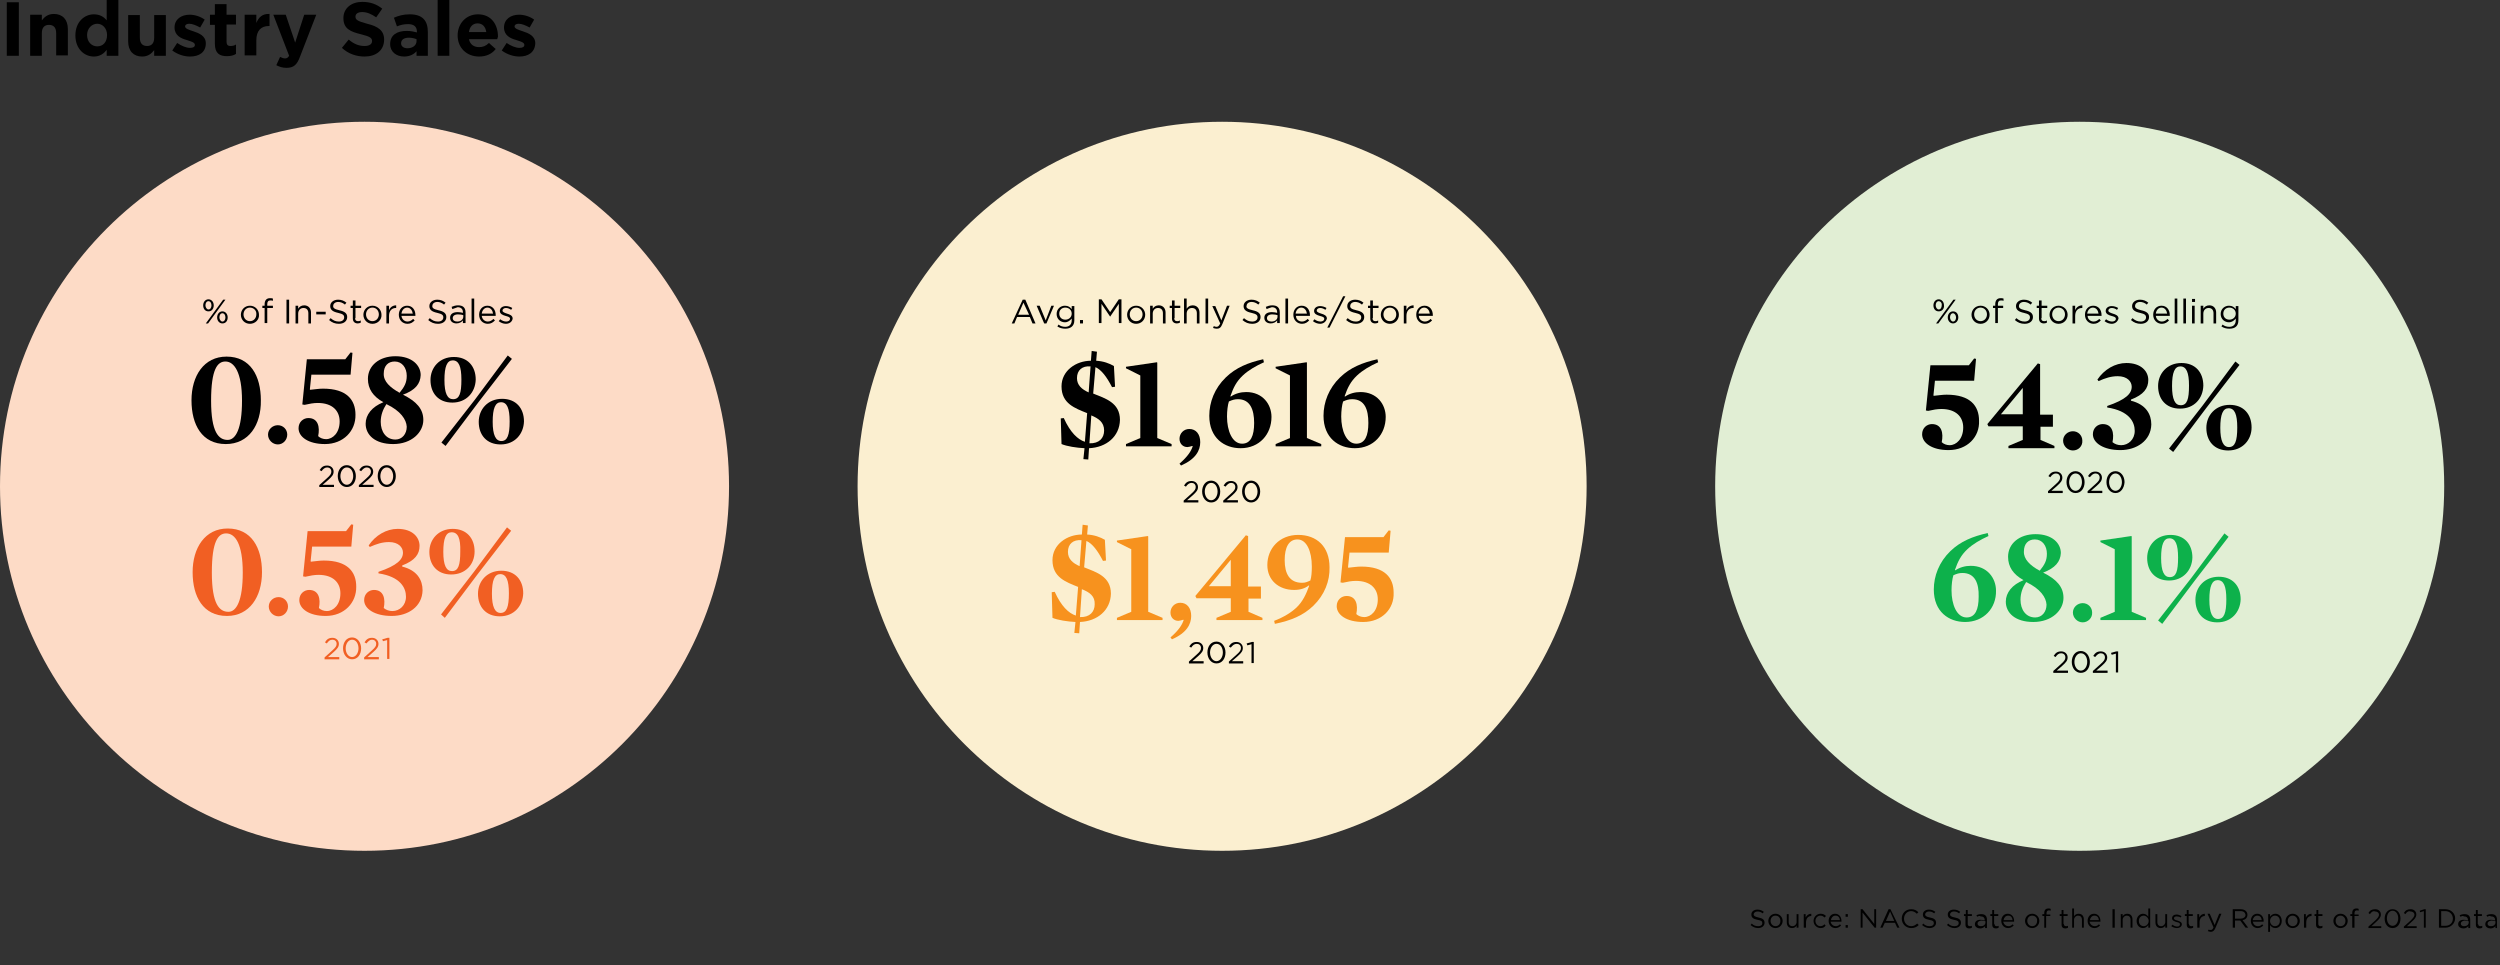 <?xml version="1.0" encoding="utf-8"?>
<!-- Generator: Adobe Illustrator 26.5.1, SVG Export Plug-In . SVG Version: 6.00 Build 0)  -->
<svg version="1.1" id="Layer_1" xmlns="http://www.w3.org/2000/svg" xmlns:xlink="http://www.w3.org/1999/xlink" x="0px" y="0px"
	 viewBox="0 0 663.2 256" style="enable-background:new 0 0 663.2 256;" xml:space="preserve">
<rect x="0" y="0" width="663.2" height="256" fill="#333333" stroke="none"/>
<style type="text/css">
	.st0{clip-path:url(#SVGID_00000014606756153113864260000001453234782385684902_);}
	.st1{clip-path:url(#SVGID_00000080198629542136560410000018128517459220992950_);}
	.st2{clip-path:url(#SVGID_00000003072168510245922300000012376652601322981818_);}
	.st3{clip-path:url(#SVGID_00000080198629542136560410000018128517459220992950_);fill:#FDDBC6;}
	.st4{clip-path:url(#SVGID_00000080198629542136560410000018128517459220992950_);fill:#FBEFD0;}
	.st5{clip-path:url(#SVGID_00000080198629542136560410000018128517459220992950_);fill:#E1EED4;}
	.st6{fill:#F15F23;}
	.st7{fill:#F7921E;}
	.st8{fill:#0DB14B;}
</style>
<g>
	<defs>
		<rect id="SVGID_1_" width="663.2" height="256"/>
	</defs>
	<clipPath id="SVGID_00000049217894796805198980000009749487652251195045_">
		<use xlink:href="#SVGID_1_"  style="overflow:visible;"/>
	</clipPath>
	<g style="clip-path:url(#SVGID_00000049217894796805198980000009749487652251195045_);">
		<defs>
			<rect id="SVGID_00000014624074110198451270000002723019544148672686_" width="663.2" height="256"/>
		</defs>
		<clipPath id="SVGID_00000168817387122475820720000008622476411574798465_">
			<use xlink:href="#SVGID_00000014624074110198451270000002723019544148672686_"  style="overflow:visible;"/>
		</clipPath>
		<g style="clip-path:url(#SVGID_00000168817387122475820720000008622476411574798465_);">
			<g>
				<defs>
					<rect id="SVGID_00000077294438968096095070000009542569751429231007_" x="-9" y="-7" width="276.1" height="33.1"/>
				</defs>
				<clipPath id="SVGID_00000068657156476900448290000016651613105010598796_">
					<use xlink:href="#SVGID_00000077294438968096095070000009542569751429231007_"  style="overflow:visible;"/>
				</clipPath>
				<g style="clip-path:url(#SVGID_00000068657156476900448290000016651613105010598796_);">
					<path d="M1.8,14.8V0.6H5v14.2H1.8z"/>
					<path d="M14.9,14.8v-6c0-1.5-0.7-2.2-1.9-2.2c-1.2,0-1.9,0.7-1.9,2.2v6H8V3.9h3.1v1.5c0.7-0.9,1.6-1.7,3.2-1.7
						c2.3,0,3.7,1.5,3.7,4v7H14.9z"/>
					<path d="M28.3,14.8v-1.6c-0.7,1-1.8,1.8-3.4,1.8c-2.5,0-4.9-2-4.9-5.6v0c0-3.6,2.4-5.6,4.9-5.6c1.6,0,2.7,0.7,3.4,1.6V0h3.1
						v14.8H28.3z M28.4,9.3c0-1.8-1.2-3-2.6-3s-2.7,1.2-2.7,3v0c0,1.8,1.2,3,2.7,3S28.4,11.2,28.4,9.3L28.4,9.3z"/>
					<path d="M40.9,14.8v-1.5c-0.7,0.9-1.6,1.7-3.2,1.7c-2.3,0-3.7-1.5-3.7-4v-7h3.1v6c0,1.5,0.7,2.2,1.9,2.2c1.2,0,1.9-0.7,1.9-2.2
						v-6h3.1v10.8H40.9z"/>
					<path d="M50.4,15c-1.5,0-3.2-0.5-4.7-1.6l1.3-2c1.2,0.8,2.4,1.3,3.4,1.3c0.9,0,1.3-0.3,1.3-0.8v0c0-0.7-1.1-0.9-2.2-1.3
						c-1.5-0.4-3.2-1.2-3.2-3.3v0c0-2.2,1.8-3.4,4-3.4c1.4,0,2.9,0.5,4,1.3l-1.2,2.1c-1.1-0.6-2.1-1-2.9-1c-0.7,0-1.1,0.3-1.1,0.7v0
						c0,0.6,1,0.9,2.2,1.3c1.5,0.5,3.3,1.2,3.3,3.2v0C54.6,13.9,52.8,15,50.4,15z"/>
					<path d="M60.2,14.9c-1.9,0-3.2-0.7-3.2-3.3V6.6h-1.3V3.9H57V1.1h3.1v2.8h2.5v2.6h-2.5v4.6c0,0.7,0.3,1.1,1,1.1
						c0.6,0,1.1-0.1,1.5-0.4v2.5C62,14.7,61.2,14.9,60.2,14.9z"/>
					<path d="M71.3,6.9c-2,0-3.3,1.2-3.3,3.8v4h-3.1V3.9H68v2.2c0.6-1.5,1.6-2.5,3.5-2.4v3.2H71.3z"/>
					<path d="M79.6,15c-0.8,2.2-1.7,3-3.6,3c-1.1,0-1.9-0.3-2.7-0.7l1-2.2c0.4,0.2,0.9,0.4,1.3,0.4c0.5,0,0.8-0.2,1.1-0.7L72.5,3.9
						h3.3l2.5,7.4l2.4-7.4h3.2L79.6,15z"/>
					<path d="M96.7,15c-2.1,0-4.3-0.7-6-2.3l1.8-2.2c1.3,1.1,2.6,1.7,4.2,1.7c1.3,0,2-0.5,2-1.3v0c0-0.8-0.5-1.2-2.9-1.8
						c-2.9-0.7-4.7-1.5-4.7-4.3v0c0-2.6,2.1-4.3,5-4.3c2.1,0,3.8,0.6,5.3,1.8l-1.6,2.3c-1.3-0.9-2.5-1.4-3.7-1.4s-1.8,0.5-1.8,1.2v0
						c0,0.9,0.6,1.2,3.1,1.9c2.9,0.7,4.5,1.8,4.5,4.2v0C101.9,13.4,99.7,15,96.7,15z"/>
					<path d="M110.5,14.8v-1.2c-0.7,0.8-1.8,1.4-3.3,1.4c-2,0-3.7-1.2-3.7-3.3v0c0-2.4,1.8-3.5,4.4-3.5c1.1,0,1.9,0.2,2.7,0.4V8.4
						c0-1.3-0.8-2-2.3-2c-1.2,0-2,0.2-3,0.6l-0.8-2.3c1.2-0.5,2.4-0.9,4.2-0.9c3.4,0,4.8,1.7,4.8,4.7v6.3H110.5z M110.5,10.4
						c-0.5-0.2-1.2-0.4-2-0.4c-1.3,0-2.1,0.5-2.1,1.5v0c0,0.8,0.7,1.3,1.7,1.3c1.4,0,2.4-0.8,2.4-1.9V10.4z"/>
					<path d="M116.1,14.8V0h3.1v14.8H116.1z"/>
					<path d="M131.9,10.4h-7.5c0.3,1.4,1.3,2.1,2.7,2.1c1,0,1.8-0.3,2.6-1.1l1.8,1.6c-1,1.3-2.5,2-4.4,2c-3.3,0-5.7-2.3-5.7-5.6v0
						c0-3.1,2.2-5.6,5.4-5.6c3.6,0,5.3,2.8,5.3,5.9v0C132,10,132,10.1,131.9,10.4z M126.7,6.2c-1.3,0-2.1,0.9-2.3,2.3h4.6
						C128.8,7.1,128,6.2,126.7,6.2z"/>
					<path d="M137.8,15c-1.5,0-3.2-0.5-4.7-1.6l1.3-2c1.2,0.8,2.4,1.3,3.4,1.3c0.9,0,1.3-0.3,1.3-0.8v0c0-0.7-1.1-0.9-2.2-1.3
						c-1.5-0.4-3.2-1.2-3.2-3.3v0c0-2.2,1.8-3.4,4-3.4c1.4,0,2.9,0.5,4,1.3l-1.2,2.1c-1.1-0.6-2.1-1-2.9-1c-0.7,0-1.1,0.3-1.1,0.7v0
						c0,0.6,1,0.9,2.2,1.3c1.5,0.5,3.3,1.2,3.3,3.2v0C141.9,13.9,140.1,15,137.8,15z"/>
				</g>
			</g>
		</g>
		<path style="clip-path:url(#SVGID_00000168817387122475820720000008622476411574798465_);fill:#FDDBC6;" d="M96.7,225.7
			c53.4,0,96.7-43.3,96.7-96.7s-43.3-96.7-96.7-96.7S0,75.6,0,129S43.3,225.7,96.7,225.7"/>
		<path style="clip-path:url(#SVGID_00000168817387122475820720000008622476411574798465_);fill:#FBEFD0;" d="M324.2,225.7
			c53.4,0,96.7-43.3,96.7-96.7s-43.3-96.7-96.7-96.7s-96.7,43.3-96.7,96.7S270.8,225.7,324.2,225.7"/>
		<path style="clip-path:url(#SVGID_00000168817387122475820720000008622476411574798465_);fill:#E1EED4;" d="M551.7,225.7
			c53.4,0,96.7-43.3,96.7-96.7s-43.3-96.7-96.7-96.7S455,75.6,455,129S498.3,225.7,551.7,225.7"/>
	</g>
	<g style="clip-path:url(#SVGID_00000049217894796805198980000009749487652251195045_);">
		<path d="M466.5,243.4c1.1,0.2,1.6,0.6,1.6,1.4c0,0.8-0.7,1.4-1.7,1.4c-0.8,0-1.4-0.3-2-0.8l0.3-0.4c0.5,0.5,1,0.7,1.7,0.7
			c0.7,0,1.1-0.3,1.1-0.8c0-0.5-0.2-0.7-1.3-0.9c-1.1-0.2-1.6-0.6-1.6-1.4c0-0.8,0.7-1.3,1.6-1.3c0.7,0,1.2,0.2,1.7,0.6l-0.3,0.4
			c-0.5-0.4-0.9-0.5-1.4-0.5c-0.6,0-1,0.4-1,0.8C465.2,242.9,465.5,243.2,466.5,243.4z"/>
		<path d="M471,246.2c-1.1,0-1.9-0.9-1.9-1.9s0.8-1.9,1.9-1.9c1.1,0,1.9,0.9,1.9,1.9C472.9,245.3,472.1,246.2,471,246.2z M471,242.9
			c-0.8,0-1.3,0.6-1.3,1.4c0,0.8,0.6,1.4,1.3,1.4c0.8,0,1.3-0.6,1.3-1.4C472.3,243.5,471.8,242.9,471,242.9z"/>
		<path d="M476.6,242.5h0.5v3.6h-0.5v-0.6c-0.2,0.4-0.6,0.7-1.2,0.7c-0.9,0-1.4-0.6-1.4-1.5v-2.2h0.5v2.1c0,0.7,0.4,1.1,1,1.1
			c0.6,0,1.1-0.5,1.1-1.1V242.5z"/>
		<path d="M479,246.1h-0.5v-3.6h0.5v0.9c0.3-0.6,0.8-1,1.5-1v0.6h0c-0.8,0-1.4,0.6-1.4,1.7V246.1z"/>
		<path d="M483,246.2c-1.1,0-1.9-0.9-1.9-1.9c0-1,0.8-1.9,1.9-1.9c0.7,0,1.1,0.3,1.4,0.6l-0.4,0.4c-0.3-0.3-0.6-0.5-1.1-0.5
			c-0.7,0-1.3,0.6-1.3,1.4c0,0.8,0.6,1.4,1.3,1.4c0.5,0,0.8-0.2,1.1-0.5l0.3,0.3C484.1,245.9,483.7,246.2,483,246.2z"/>
		<path d="M487,245.7c0.5,0,0.8-0.2,1.1-0.5l0.3,0.3c-0.4,0.4-0.8,0.7-1.5,0.7c-1,0-1.8-0.8-1.8-1.9c0-1.1,0.7-1.9,1.7-1.9
			c1.1,0,1.7,0.9,1.7,1.9c0,0,0,0.1,0,0.2h-2.9C485.8,245.3,486.4,245.7,487,245.7z M488.1,244.1c-0.1-0.7-0.4-1.2-1.2-1.2
			c-0.6,0-1.1,0.5-1.2,1.2H488.1z"/>
		<path d="M489.6,243.2v-0.7h0.6v0.7H489.6z M489.6,246.1v-0.7h0.6v0.7H489.6z"/>
		<path d="M497.2,241.2h0.5v4.9h-0.4l-3.2-4v4h-0.5v-4.9h0.5l3.1,3.9V241.2z"/>
		<path d="M503.9,246.1h-0.6l-0.6-1.3h-2.7l-0.6,1.3h-0.6l2.2-4.9h0.5L503.9,246.1z M501.4,241.8l-1.1,2.5h2.2L501.4,241.8z"/>
		<path d="M507,246.2c-1.4,0-2.5-1.1-2.5-2.5c0-1.4,1-2.5,2.5-2.5c0.9,0,1.4,0.3,1.9,0.8l-0.4,0.4c-0.4-0.4-0.9-0.7-1.5-0.7
			c-1.1,0-1.9,0.9-1.9,2s0.8,2,1.9,2c0.7,0,1.1-0.3,1.6-0.7l0.4,0.4C508.5,245.9,507.9,246.2,507,246.2z"/>
		<path d="M512,243.4c1.1,0.2,1.6,0.6,1.6,1.4c0,0.8-0.7,1.4-1.7,1.4c-0.8,0-1.4-0.3-2-0.8l0.3-0.4c0.5,0.5,1,0.7,1.7,0.7
			c0.7,0,1.1-0.3,1.1-0.8c0-0.5-0.2-0.7-1.3-0.9c-1.1-0.2-1.6-0.6-1.6-1.4c0-0.8,0.7-1.3,1.6-1.3c0.7,0,1.2,0.2,1.7,0.6l-0.3,0.4
			c-0.5-0.4-0.9-0.5-1.4-0.5c-0.6,0-1,0.4-1,0.8C510.7,242.9,510.9,243.2,512,243.4z"/>
		<path d="M518.6,243.4c1.1,0.2,1.6,0.6,1.6,1.4c0,0.8-0.7,1.4-1.7,1.4c-0.8,0-1.4-0.3-2-0.8l0.3-0.4c0.5,0.5,1,0.7,1.7,0.7
			c0.7,0,1.1-0.3,1.1-0.8c0-0.5-0.2-0.7-1.3-0.9c-1.1-0.2-1.6-0.6-1.6-1.4c0-0.8,0.7-1.3,1.6-1.3c0.7,0,1.2,0.2,1.7,0.6l-0.3,0.4
			c-0.5-0.4-0.9-0.5-1.4-0.5c-0.6,0-1,0.4-1,0.8C517.3,242.9,517.5,243.2,518.6,243.4z"/>
		<path d="M522,245.1c0,0.4,0.2,0.6,0.6,0.6c0.2,0,0.3,0,0.5-0.1v0.5c-0.2,0.1-0.4,0.2-0.7,0.2c-0.6,0-1-0.3-1-1V243H521v-0.5h0.5
			v-1.1h0.5v1.1h1.1v0.5H522V245.1z"/>
		<path d="M524.5,243.2l-0.2-0.4c0.4-0.2,0.8-0.3,1.3-0.3c1,0,1.5,0.5,1.5,1.5v2.2h-0.5v-0.5c-0.3,0.3-0.7,0.6-1.3,0.6
			c-0.7,0-1.4-0.4-1.4-1.1c0-0.8,0.6-1.2,1.5-1.2c0.5,0,0.8,0.1,1.1,0.2v-0.1c0-0.7-0.4-1-1.1-1C525.2,242.9,524.8,243,524.5,243.2z
			 M524.6,245c0,0.5,0.4,0.7,0.9,0.7c0.7,0,1.2-0.4,1.2-1v-0.3c-0.3-0.1-0.6-0.2-1.1-0.2C524.9,244.3,524.6,244.6,524.6,245z"/>
		<path d="M529.1,245.1c0,0.4,0.2,0.6,0.6,0.6c0.2,0,0.3,0,0.5-0.1v0.5c-0.2,0.1-0.4,0.2-0.7,0.2c-0.6,0-1-0.3-1-1V243h-0.5v-0.5
			h0.5v-1.1h0.5v1.1h1.1v0.5h-1.1V245.1z"/>
		<path d="M532.8,245.7c0.5,0,0.8-0.2,1.1-0.5l0.3,0.3c-0.4,0.4-0.8,0.7-1.5,0.7c-1,0-1.8-0.8-1.8-1.9c0-1.1,0.7-1.9,1.7-1.9
			c1.1,0,1.7,0.9,1.7,1.9c0,0,0,0.1,0,0.2h-2.9C531.6,245.3,532.2,245.7,532.8,245.7z M533.9,244.1c-0.1-0.7-0.4-1.2-1.2-1.2
			c-0.6,0-1.1,0.5-1.2,1.2H533.9z"/>
		<path d="M539.1,246.2c-1.1,0-1.9-0.9-1.9-1.9s0.8-1.9,1.9-1.9c1.1,0,1.9,0.9,1.9,1.9C541,245.3,540.2,246.2,539.1,246.2z
			 M539.1,242.9c-0.8,0-1.3,0.6-1.3,1.4c0,0.8,0.6,1.4,1.3,1.4c0.8,0,1.3-0.6,1.3-1.4C540.5,243.5,539.9,242.9,539.1,242.9z"/>
		<path d="M543.9,242.5v0.5h-1.1v3.1h-0.5V243h-0.5v-0.5h0.5v-0.3c0-0.8,0.4-1.2,1.1-1.2c0.3,0,0.4,0,0.6,0.1v0.5
			c-0.2-0.1-0.3-0.1-0.5-0.1c-0.4,0-0.6,0.3-0.6,0.8v0.3H543.9z"/>
		<path d="M547.5,245.1c0,0.4,0.2,0.6,0.6,0.6c0.2,0,0.3,0,0.5-0.1v0.5c-0.2,0.1-0.4,0.2-0.7,0.2c-0.6,0-1-0.3-1-1V243h-0.5v-0.5
			h0.5v-1.1h0.5v1.1h1.1v0.5h-1.1V245.1z"/>
		<path d="M550.2,246.1h-0.5V241h0.5v2.1c0.2-0.4,0.6-0.7,1.2-0.7c0.9,0,1.4,0.6,1.4,1.5v2.2h-0.5V244c0-0.7-0.4-1.1-1-1.1
			c-0.6,0-1.1,0.5-1.1,1.1V246.1z"/>
		<path d="M555.7,245.7c0.5,0,0.8-0.2,1.1-0.5l0.3,0.3c-0.4,0.4-0.8,0.7-1.5,0.7c-1,0-1.8-0.8-1.8-1.9c0-1.1,0.7-1.9,1.7-1.9
			c1.1,0,1.7,0.9,1.7,1.9c0,0,0,0.1,0,0.2h-2.9C554.5,245.3,555.1,245.7,555.7,245.7z M556.8,244.1c-0.1-0.7-0.4-1.2-1.2-1.2
			c-0.6,0-1.1,0.5-1.2,1.2H556.8z"/>
		<path d="M561,241.2v4.9h-0.6v-4.9H561z"/>
		<path d="M563.1,246.1h-0.5v-3.6h0.5v0.6c0.2-0.4,0.6-0.7,1.2-0.7c0.9,0,1.4,0.6,1.4,1.5v2.2h-0.5V244c0-0.7-0.4-1.1-1-1.1
			c-0.6,0-1.1,0.5-1.1,1.1V246.1z"/>
		<path d="M569.9,246.1v-0.7c-0.3,0.4-0.7,0.8-1.4,0.8c-0.9,0-1.7-0.7-1.7-1.9c0-1.2,0.9-1.9,1.7-1.9c0.7,0,1.1,0.4,1.4,0.8V241h0.5
			v5.1H569.9z M568.7,242.9c-0.7,0-1.3,0.5-1.3,1.4c0,0.9,0.6,1.4,1.3,1.4c0.7,0,1.3-0.6,1.3-1.4C570,243.5,569.3,242.9,568.7,242.9
			z"/>
		<path d="M574.4,242.5h0.5v3.6h-0.5v-0.6c-0.2,0.4-0.6,0.7-1.2,0.7c-0.9,0-1.4-0.6-1.4-1.5v-2.2h0.5v2.1c0,0.7,0.4,1.1,1,1.1
			c0.6,0,1.1-0.5,1.1-1.1V242.5z"/>
		<path d="M577.5,246.2c-0.5,0-1.1-0.2-1.5-0.5l0.3-0.4c0.4,0.3,0.8,0.5,1.3,0.5c0.4,0,0.7-0.2,0.7-0.6v0c0-0.4-0.4-0.5-0.9-0.6
			c-0.6-0.2-1.2-0.4-1.2-1v0c0-0.6,0.5-1,1.2-1c0.4,0,0.9,0.2,1.3,0.4l-0.2,0.4c-0.3-0.2-0.7-0.3-1.1-0.3c-0.4,0-0.7,0.2-0.7,0.5v0
			c0,0.3,0.4,0.5,0.9,0.6c0.6,0.2,1.2,0.4,1.2,1v0C578.8,245.8,578.2,246.2,577.5,246.2z"/>
		<path d="M580.7,245.1c0,0.4,0.2,0.6,0.6,0.6c0.2,0,0.3,0,0.5-0.1v0.5c-0.2,0.1-0.4,0.2-0.7,0.2c-0.6,0-1-0.3-1-1V243h-0.5v-0.5
			h0.5v-1.1h0.5v1.1h1.1v0.5h-1.1V245.1z"/>
		<path d="M583.4,246.1h-0.5v-3.6h0.5v0.9c0.3-0.6,0.8-1,1.5-1v0.6h0c-0.8,0-1.4,0.6-1.4,1.7V246.1z"/>
		<path d="M587.7,246.2c-0.3,0.7-0.7,1-1.2,1c-0.3,0-0.5-0.1-0.8-0.2l0.2-0.4c0.2,0.1,0.3,0.1,0.6,0.1c0.3,0,0.5-0.2,0.7-0.7
			l-1.6-3.6h0.6l1.3,3l1.2-3h0.6L587.7,246.2z"/>
		<path d="M595.7,246.1l-1.4-1.9h-1.4v1.9h-0.6v-4.9h2.1c1.1,0,1.8,0.6,1.8,1.5c0,0.8-0.6,1.3-1.3,1.4l1.5,2H595.7z M594.4,241.7
			h-1.5v2h1.5c0.7,0,1.3-0.4,1.3-1C595.6,242.1,595.2,241.7,594.4,241.7z"/>
		<path d="M599,245.7c0.5,0,0.8-0.2,1.1-0.5l0.3,0.3c-0.4,0.4-0.8,0.7-1.5,0.7c-1,0-1.8-0.8-1.8-1.9c0-1.1,0.7-1.9,1.7-1.9
			c1.1,0,1.7,0.9,1.7,1.9c0,0,0,0.1,0,0.2h-2.9C597.8,245.3,598.3,245.7,599,245.7z M600,244.1c-0.1-0.7-0.4-1.2-1.2-1.2
			c-0.6,0-1.1,0.5-1.2,1.2H600z"/>
		<path d="M603.6,246.2c-0.7,0-1.1-0.4-1.4-0.8v1.8h-0.5v-4.7h0.5v0.7c0.3-0.4,0.7-0.8,1.4-0.8c0.9,0,1.7,0.7,1.7,1.9
			C605.3,245.5,604.5,246.2,603.6,246.2z M603.5,242.9c-0.7,0-1.3,0.6-1.3,1.4c0,0.8,0.6,1.4,1.3,1.4c0.7,0,1.3-0.5,1.3-1.4
			C604.8,243.4,604.2,242.9,603.5,242.9z"/>
		<path d="M608.2,246.2c-1.1,0-1.9-0.9-1.9-1.9s0.8-1.9,1.9-1.9c1.1,0,1.9,0.9,1.9,1.9C610.1,245.3,609.3,246.2,608.2,246.2z
			 M608.2,242.9c-0.8,0-1.3,0.6-1.3,1.4c0,0.8,0.6,1.4,1.3,1.4c0.8,0,1.3-0.6,1.3-1.4C609.5,243.5,608.9,242.9,608.2,242.9z"/>
		<path d="M611.7,246.1h-0.5v-3.6h0.5v0.9c0.3-0.6,0.8-1,1.5-1v0.6h0c-0.8,0-1.4,0.6-1.4,1.7V246.1z"/>
		<path d="M615,245.1c0,0.4,0.2,0.6,0.6,0.6c0.2,0,0.3,0,0.5-0.1v0.5c-0.2,0.1-0.4,0.2-0.7,0.2c-0.6,0-1-0.3-1-1V243H614v-0.5h0.5
			v-1.1h0.5v1.1h1.1v0.5H615V245.1z"/>
		<path d="M620.9,246.2c-1.1,0-1.9-0.9-1.9-1.9s0.8-1.9,1.9-1.9c1.1,0,1.9,0.9,1.9,1.9C622.8,245.3,622,246.2,620.9,246.2z
			 M620.9,242.9c-0.8,0-1.3,0.6-1.3,1.4c0,0.8,0.6,1.4,1.3,1.4c0.8,0,1.3-0.6,1.3-1.4C622.2,243.5,621.6,242.9,620.9,242.9z"/>
		<path d="M625.7,242.5v0.5h-1.1v3.1H624V243h-0.5v-0.5h0.5v-0.3c0-0.8,0.4-1.2,1.1-1.2c0.3,0,0.4,0,0.6,0.1v0.5
			c-0.2-0.1-0.3-0.1-0.5-0.1c-0.4,0-0.6,0.3-0.6,0.8v0.3H625.7z"/>
		<path d="M628.7,242.5l-0.4-0.3c0.4-0.7,0.9-1,1.8-1c0.9,0,1.5,0.6,1.5,1.4c0,0.7-0.4,1.2-1.2,1.9l-1.3,1.2h2.6v0.5h-3.4v-0.4
			l1.8-1.6c0.7-0.7,1-1.1,1-1.5c0-0.6-0.5-0.9-1-0.9C629.5,241.6,629.1,241.9,628.7,242.5z"/>
		<path d="M634.7,246.2c-1.3,0-2.1-1.1-2.1-2.5s0.8-2.5,2.1-2.5c1.3,0,2.1,1.1,2.1,2.5S636,246.2,634.7,246.2z M634.7,241.6
			c-0.9,0-1.5,0.9-1.5,2c0,1.1,0.6,2,1.5,2c0.9,0,1.5-0.9,1.5-2S635.6,241.6,634.7,241.6z"/>
		<path d="M638.1,242.5l-0.4-0.3c0.4-0.7,0.9-1,1.8-1c0.9,0,1.5,0.6,1.5,1.4c0,0.7-0.4,1.2-1.2,1.9l-1.3,1.2h2.6v0.5h-3.4v-0.4
			l1.8-1.6c0.7-0.7,1-1.1,1-1.5c0-0.6-0.5-0.9-1-0.9C638.9,241.6,638.5,241.9,638.1,242.5z"/>
		<path d="M643.1,241.2h0.4v4.9H643v-4.4L642,242l-0.1-0.4L643.1,241.2z"/>
		<path d="M648.7,246.1H647v-4.9h1.7c1.5,0,2.6,1.1,2.6,2.4S650.2,246.1,648.7,246.1z M648.7,241.7h-1.1v3.9h1.1c1.2,0,2-0.8,2-1.9
			S649.9,241.7,648.7,241.7z"/>
		<path d="M652.7,243.2l-0.2-0.4c0.4-0.2,0.8-0.3,1.3-0.3c1,0,1.5,0.5,1.5,1.5v2.2h-0.5v-0.5c-0.3,0.3-0.7,0.6-1.3,0.6
			c-0.7,0-1.4-0.4-1.4-1.1c0-0.8,0.6-1.2,1.5-1.2c0.5,0,0.8,0.1,1.1,0.2v-0.1c0-0.7-0.4-1-1.1-1C653.4,242.9,653.1,243,652.7,243.2z
			 M652.8,245c0,0.5,0.4,0.7,0.9,0.7c0.7,0,1.2-0.4,1.2-1v-0.3c-0.3-0.1-0.6-0.2-1.1-0.2C653.2,244.3,652.8,244.6,652.8,245z"/>
		<path d="M657.4,245.1c0,0.4,0.2,0.6,0.6,0.6c0.2,0,0.3,0,0.5-0.1v0.5c-0.2,0.1-0.4,0.2-0.7,0.2c-0.6,0-1-0.3-1-1V243h-0.5v-0.5
			h0.5v-1.1h0.5v1.1h1.1v0.5h-1.1V245.1z"/>
		<path d="M659.8,243.2l-0.2-0.4c0.4-0.2,0.8-0.3,1.3-0.3c1,0,1.5,0.5,1.5,1.5v2.2H662v-0.5c-0.3,0.3-0.7,0.6-1.3,0.6
			c-0.7,0-1.4-0.4-1.4-1.1c0-0.8,0.6-1.2,1.5-1.2c0.5,0,0.8,0.1,1.1,0.2v-0.1c0-0.7-0.4-1-1.1-1C660.5,242.9,660.2,243,659.8,243.2z
			 M659.9,245c0,0.5,0.4,0.7,0.9,0.7c0.7,0,1.2-0.4,1.2-1v-0.3c-0.3-0.1-0.6-0.2-1.1-0.2C660.3,244.3,659.9,244.6,659.9,245z"/>
	</g>
	<g style="clip-path:url(#SVGID_00000049217894796805198980000009749487652251195045_);">
		<path class="st6" d="M86.7,170.7l-0.5-0.3c0.5-0.8,1-1.2,2-1.2c1,0,1.7,0.7,1.7,1.6c0,0.8-0.4,1.3-1.4,2.2l-1.5,1.3h3v0.6h-3.9
			v-0.5l2-1.8c0.9-0.8,1.2-1.2,1.2-1.8c0-0.7-0.5-1.1-1.1-1.1C87.5,169.7,87.1,170.1,86.7,170.7z"/>
		<path class="st6" d="M93.4,174.9c-1.4,0-2.4-1.3-2.4-2.9s0.9-2.9,2.4-2.9c1.4,0,2.4,1.3,2.4,2.9S94.9,174.9,93.4,174.9z
			 M93.4,169.7c-1,0-1.7,1.1-1.7,2.3s0.7,2.3,1.7,2.3c1,0,1.7-1.1,1.7-2.3C95.1,170.8,94.5,169.7,93.4,169.7z"/>
		<path class="st6" d="M97.2,170.7l-0.5-0.3c0.5-0.8,1-1.2,2-1.2c1,0,1.7,0.7,1.7,1.6c0,0.8-0.4,1.3-1.4,2.2l-1.5,1.3h3v0.6h-3.9
			v-0.5l2-1.8c0.9-0.8,1.2-1.2,1.2-1.8c0-0.7-0.5-1.1-1.1-1.1C98.1,169.7,97.7,170.1,97.2,170.7z"/>
		<path class="st6" d="M102.8,169.2h0.5v5.6h-0.6v-5l-1.1,0.3l-0.2-0.5L102.8,169.2z"/>
	</g>
	<g style="clip-path:url(#SVGID_00000049217894796805198980000009749487652251195045_);">
		<path class="st6" d="M60.2,163.4c-6.3,0-9.1-5.1-9.1-11.6c0-6.5,3.3-11.6,9.3-11.6c6.3,0,9.1,5.1,9.1,11.6
			C69.5,158.3,66.2,163.4,60.2,163.4z M60,141.5c-2.1,0-3.8,2-3.8,10.4s2,10.4,4.4,10.4c2.1,0,3.8-2.9,3.8-10.4
			C64.4,144.3,62.4,141.5,60,141.5z"/>
		<path class="st6" d="M73.9,163.5c-1.4,0-2.6-1.2-2.6-2.6c0-1.4,1.2-2.5,2.6-2.5s2.5,1.1,2.5,2.5C76.4,162.3,75.3,163.5,73.9,163.5
			z"/>
		<path class="st6" d="M86.4,163.4c-4.4,0-7-1.9-7-4.2c0-1.7,1.3-2.7,2.6-2.7c2.6,0,3.1,2.4,2.6,4.8c0.5,0.5,1.3,0.8,2.1,0.8
			c1.8,0,3.6-1.7,3.6-4.7c0-2.8-1.9-4.9-5.8-4.9c-1.1,0-2.2,0.2-3.5,0.5l-0.6-0.1l1.2-12h10.2l1.4-1.8l0.5,0.1l-0.5,5.8H82.8
			l-0.4,3.9l0.1,0.1c1.2-0.1,2.2-0.3,3.4-0.3c6.3,0,8.6,3,8.6,6.9C94.6,159.9,91.3,163.4,86.4,163.4z"/>
		<path class="st6" d="M103.9,163.4c-4.5,0-7.3-1.9-7.3-4.2c0-1.7,1.3-2.7,2.6-2.7c2.6,0,3.1,2.4,2.6,4.8c0.6,0.5,1.4,0.8,2.3,0.8
			c1.9,0,3.6-1.5,3.6-3.8s-1.4-5.3-7.3-6.2v-0.4c5-1.7,6.5-3.3,6.5-5.1c0-1.4-1.2-2.8-3.7-2.8c-1.8,0-3.3,0.5-5.1,1.3l-0.3-0.4
			c1.8-2.7,4.7-4.4,7.7-4.4c3.9,0,5.8,2.2,5.8,4.5c0,2.2-1.2,3.9-4.6,5.2v0.3c4,1,5.4,3.6,5.4,6.3
			C112,160.9,108.3,163.4,103.9,163.4z"/>
		<path class="st6" d="M119.7,152.4c-3.7,0-5.8-2.5-5.8-6c0-3.3,2.4-6.1,6.2-6.1c3.7,0,5.8,2.5,5.8,6
			C125.9,149.7,123.5,152.4,119.7,152.4z M125.8,151.6l8.7-11.7l1.1,0.9l-8.8,11.4l-8.8,11.7L117,163L125.8,151.6z M119.8,141.2
			c-1.5,0-2.2,1.6-2.2,5.2c0,3.6,0.8,5.1,2.3,5.1c1.7,0,2.2-1.6,2.2-5.2C122.2,142.8,121.5,141.2,119.8,141.2z M132.6,163.5
			c-3.7,0-5.8-2.5-5.8-6c0-3.3,2.4-6.1,6.2-6.1c3.7,0,5.8,2.5,5.8,6C138.7,160.7,136.4,163.5,132.6,163.5z M132.8,162.6
			c1.6,0,2.2-1.6,2.2-5.2c0-3.5-0.7-5.1-2.3-5.1c-1.5,0-2.2,1.6-2.2,5.2C130.5,161,131.3,162.6,132.8,162.6z"/>
	</g>
	<g style="clip-path:url(#SVGID_00000049217894796805198980000009749487652251195045_);">
		<path d="M85.3,125l-0.5-0.3c0.5-0.8,1-1.2,2-1.2c1,0,1.7,0.7,1.7,1.6c0,0.8-0.4,1.3-1.4,2.2l-1.5,1.3h3v0.6h-3.9v-0.5l2-1.8
			c0.9-0.8,1.2-1.2,1.2-1.8c0-0.7-0.5-1.1-1.1-1.1C86.2,124,85.7,124.4,85.3,125z"/>
		<path d="M92,129.2c-1.4,0-2.4-1.3-2.4-2.9c0-1.6,0.9-2.9,2.4-2.9c1.4,0,2.4,1.3,2.4,2.9S93.5,129.2,92,129.2z M92,124
			c-1,0-1.7,1.1-1.7,2.3s0.7,2.3,1.7,2.3c1,0,1.7-1.1,1.7-2.3C93.7,125.1,93.1,124,92,124z"/>
		<path d="M95.8,125l-0.5-0.3c0.5-0.8,1-1.2,2-1.2c1,0,1.7,0.7,1.7,1.6c0,0.8-0.4,1.3-1.4,2.2l-1.5,1.3h3v0.6h-3.9v-0.5l2-1.8
			c0.9-0.8,1.2-1.2,1.2-1.8c0-0.7-0.5-1.1-1.1-1.1C96.7,124,96.3,124.4,95.8,125z"/>
		<path d="M102.6,129.2c-1.4,0-2.4-1.3-2.4-2.9c0-1.6,0.9-2.9,2.4-2.9c1.4,0,2.4,1.3,2.4,2.9S104,129.2,102.6,129.2z M102.6,124
			c-1,0-1.7,1.1-1.7,2.3s0.7,2.3,1.7,2.3c1,0,1.7-1.1,1.7-2.3C104.3,125.1,103.6,124,102.6,124z"/>
	</g>
	<g style="clip-path:url(#SVGID_00000049217894796805198980000009749487652251195045_);">
		<path d="M55.3,82.6c-0.9,0-1.4-0.7-1.4-1.6c0-0.9,0.6-1.6,1.4-1.6c0.8,0,1.4,0.7,1.4,1.6C56.7,81.9,56.2,82.6,55.3,82.6z
			 M55.3,79.9c-0.5,0-0.8,0.5-0.8,1.1c0,0.6,0.4,1.1,0.8,1.1c0.5,0,0.8-0.5,0.8-1.1C56.1,80.4,55.8,79.9,55.3,79.9z M55.2,85.8h-0.6
			l4.6-6.3h0.6L55.2,85.8z M59,85.8c-0.8,0-1.4-0.7-1.4-1.6c0-0.9,0.6-1.6,1.4-1.6s1.4,0.7,1.4,1.6C60.4,85.1,59.9,85.8,59,85.8z
			 M59,83.1c-0.5,0-0.8,0.5-0.8,1.1c0,0.6,0.4,1.1,0.8,1.1c0.5,0,0.8-0.5,0.8-1.1C59.8,83.6,59.5,83.1,59,83.1z"/>
		<path d="M66.3,85.9c-1.4,0-2.4-1.1-2.4-2.4s1-2.4,2.4-2.4c1.4,0,2.4,1.1,2.4,2.4C68.8,84.8,67.7,85.9,66.3,85.9z M66.3,81.6
			c-1,0-1.7,0.8-1.7,1.8c0,1,0.7,1.8,1.7,1.8c1,0,1.7-0.8,1.7-1.8C68.1,82.4,67.3,81.6,66.3,81.6z"/>
		<path d="M72.4,81.1v0.6h-1.5v4h-0.7v-4h-0.6v-0.6h0.6v-0.4c0-1,0.5-1.6,1.4-1.6c0.3,0,0.5,0,0.8,0.1v0.6c-0.3-0.1-0.4-0.1-0.7-0.1
			c-0.5,0-0.8,0.3-0.8,1v0.4H72.4z"/>
		<path d="M76.7,79.5v6.3H76v-6.3H76.7z"/>
		<path d="M79.1,85.8h-0.7v-4.7h0.7v0.8c0.3-0.5,0.8-0.9,1.6-0.9c1.1,0,1.8,0.8,1.8,1.9v2.9h-0.7v-2.7c0-0.9-0.5-1.4-1.3-1.4
			c-0.8,0-1.4,0.6-1.4,1.5V85.8z"/>
		<path d="M83.9,83.4v-0.7h2.5v0.7H83.9z"/>
		<path d="M90,82.3c1.4,0.3,2.1,0.8,2.1,1.8c0,1.1-0.9,1.8-2.2,1.8c-1,0-1.8-0.3-2.6-1l0.4-0.5c0.7,0.6,1.3,0.9,2.2,0.9
			c0.8,0,1.4-0.4,1.4-1.1c0-0.6-0.3-0.9-1.6-1.2c-1.4-0.3-2.1-0.8-2.1-1.8c0-1,0.9-1.7,2.1-1.7c0.9,0,1.6,0.3,2.2,0.8l-0.4,0.5
			c-0.6-0.5-1.2-0.7-1.8-0.7c-0.8,0-1.3,0.5-1.3,1C88.3,81.6,88.6,82,90,82.3z"/>
		<path d="M94.2,84.4c0,0.6,0.3,0.8,0.8,0.8c0.2,0,0.4,0,0.7-0.2v0.6c-0.2,0.1-0.5,0.2-0.8,0.2c-0.7,0-1.3-0.4-1.3-1.3v-2.8h-0.6
			v-0.6h0.6v-1.4h0.7v1.4h1.5v0.6h-1.5V84.4z"/>
		<path d="M98.8,85.9c-1.4,0-2.4-1.1-2.4-2.4s1-2.4,2.4-2.4c1.4,0,2.4,1.1,2.4,2.4C101.3,84.8,100.2,85.9,98.8,85.9z M98.8,81.6
			c-1,0-1.7,0.8-1.7,1.8c0,1,0.7,1.8,1.7,1.8c1,0,1.7-0.8,1.7-1.8C100.5,82.4,99.8,81.6,98.8,81.6z"/>
		<path d="M103.2,85.8h-0.7v-4.7h0.7v1.2c0.3-0.8,1-1.3,1.9-1.3v0.7h-0.1c-1,0-1.8,0.7-1.8,2.1V85.8z"/>
		<path d="M108.1,85.3c0.6,0,1.1-0.3,1.5-0.7L110,85c-0.5,0.5-1,0.9-1.9,0.9c-1.3,0-2.3-1-2.3-2.4c0-1.4,0.9-2.4,2.2-2.4
			c1.4,0,2.2,1.1,2.2,2.5c0,0.1,0,0.1,0,0.2h-3.7C106.6,84.7,107.3,85.3,108.1,85.3z M109.5,83.2c-0.1-0.8-0.6-1.6-1.5-1.6
			c-0.8,0-1.4,0.7-1.5,1.6H109.5z"/>
		<path d="M116.3,82.3c1.4,0.3,2.1,0.8,2.1,1.8c0,1.1-0.9,1.8-2.2,1.8c-1,0-1.8-0.3-2.6-1l0.4-0.5c0.7,0.6,1.3,0.9,2.2,0.9
			c0.8,0,1.4-0.4,1.4-1.1c0-0.6-0.3-0.9-1.6-1.2c-1.4-0.3-2.1-0.8-2.1-1.8c0-1,0.9-1.7,2.1-1.7c0.9,0,1.6,0.3,2.2,0.8l-0.4,0.5
			c-0.6-0.5-1.2-0.7-1.8-0.7c-0.8,0-1.3,0.5-1.3,1C114.6,81.6,114.9,82,116.3,82.3z"/>
		<path d="M120,82l-0.2-0.6c0.5-0.2,1-0.4,1.7-0.4c1.3,0,2,0.6,2,1.9v2.8h-0.7v-0.7c-0.3,0.4-0.9,0.8-1.7,0.8
			c-0.9,0-1.7-0.5-1.7-1.5c0-1,0.8-1.5,2-1.5c0.6,0,1,0.1,1.4,0.2v-0.2c0-0.8-0.5-1.3-1.4-1.3C120.9,81.7,120.5,81.8,120,82z
			 M120.1,84.4c0,0.6,0.5,0.9,1.2,0.9c0.9,0,1.6-0.5,1.6-1.3v-0.4c-0.3-0.1-0.8-0.2-1.4-0.2C120.6,83.4,120.1,83.8,120.1,84.4z"/>
		<path d="M125.1,85.8v-6.6h0.7v6.6H125.1z"/>
		<path d="M129.4,85.3c0.6,0,1.1-0.3,1.5-0.7l0.4,0.4c-0.5,0.5-1,0.9-1.9,0.9c-1.3,0-2.3-1-2.3-2.4c0-1.4,0.9-2.4,2.2-2.4
			c1.4,0,2.2,1.1,2.2,2.5c0,0.1,0,0.1,0,0.2h-3.7C127.9,84.7,128.6,85.3,129.4,85.3z M130.8,83.2c-0.1-0.8-0.6-1.6-1.5-1.6
			c-0.8,0-1.4,0.7-1.5,1.6H130.8z"/>
		<path d="M134.2,85.9c-0.7,0-1.4-0.3-1.9-0.7l0.4-0.5c0.5,0.4,1.1,0.6,1.6,0.6c0.6,0,1-0.3,1-0.7v0c0-0.5-0.5-0.6-1.2-0.8
			c-0.7-0.2-1.5-0.5-1.5-1.3v0c0-0.8,0.7-1.3,1.6-1.3c0.6,0,1.2,0.2,1.7,0.5l-0.3,0.5c-0.4-0.3-0.9-0.5-1.4-0.5
			c-0.5,0-0.9,0.3-0.9,0.7v0c0,0.4,0.6,0.6,1.2,0.8c0.7,0.2,1.5,0.5,1.5,1.3v0C135.9,85.3,135.2,85.9,134.2,85.9z"/>
	</g>
	<g style="clip-path:url(#SVGID_00000049217894796805198980000009749487652251195045_);">
		<path d="M59.9,117.8c-6.3,0-9.1-5.1-9.1-11.6c0-6.5,3.3-11.6,9.3-11.6c6.3,0,9.1,5.1,9.1,11.6C69.3,112.7,66,117.8,59.9,117.8z
			 M59.8,95.9c-2.1,0-3.8,2-3.8,10.4s2,10.4,4.4,10.4c2.1,0,3.8-2.9,3.8-10.4C64.2,98.7,62.1,95.9,59.8,95.9z"/>
		<path d="M73.7,117.9c-1.4,0-2.6-1.2-2.6-2.6c0-1.4,1.2-2.5,2.6-2.5c1.4,0,2.5,1.1,2.5,2.5C76.2,116.7,75.1,117.9,73.7,117.9z"/>
		<path d="M86.2,117.8c-4.4,0-7-1.9-7-4.2c0-1.7,1.3-2.7,2.6-2.7c2.6,0,3.1,2.4,2.6,4.8c0.5,0.5,1.3,0.8,2.1,0.8
			c1.8,0,3.6-1.7,3.6-4.7c0-2.8-1.9-4.9-5.8-4.9c-1.1,0-2.2,0.2-3.5,0.5l-0.6-0.1l1.2-12h10.2l1.4-1.8l0.5,0.1L93,99.4H82.6
			l-0.4,3.9l0.1,0.1c1.2-0.1,2.2-0.3,3.4-0.3c6.3,0,8.6,3,8.6,6.9C94.4,114.3,91.1,117.8,86.2,117.8z"/>
		<path d="M106.9,104.7c3.6,1.8,5.4,3.8,5.4,6.7c0,3.3-3.1,6.4-8,6.4c-4.8,0-7.3-2.4-7.3-5.4c0-2.4,1.7-4.5,4.7-5.7
			c-2.7-1.5-4.1-3.5-4.1-6.2c0-3.5,3-6,7.3-6c4.5,0,6.7,2.5,6.7,5C111.5,101.8,110.2,103.5,106.9,104.7z M102.5,107.2
			c-0.9,1.4-1.5,2.9-1.5,4.7c0,2.6,1.4,4.7,3.9,4.7c1.8,0,3-1.5,3-3.4C107.8,111.3,106.3,109,102.5,107.2z M106,104.2
			c1.3-1.6,1.9-2.7,1.9-4.5c0-2.1-1.2-3.8-3.2-3.8c-1.7,0-2.9,1.1-2.9,3.2C101.7,101.2,103.5,102.8,106,104.2z"/>
		<path d="M120,106.8c-3.7,0-5.8-2.5-5.8-6c0-3.3,2.4-6.1,6.2-6.1c3.7,0,5.8,2.5,5.8,6C126.1,104.1,123.7,106.8,120,106.8z M126,106
			l8.7-11.7l1.1,0.9l-8.8,11.4l-8.8,11.7l-1.1-0.9L126,106z M120.1,95.6c-1.5,0-2.2,1.6-2.2,5.2c0,3.6,0.8,5.1,2.3,5.1
			c1.7,0,2.2-1.6,2.2-5.2C122.4,97.2,121.7,95.6,120.1,95.6z M132.8,117.9c-3.7,0-5.8-2.5-5.8-6c0-3.3,2.4-6.1,6.2-6.1
			c3.7,0,5.8,2.5,5.8,6C138.9,115.1,136.6,117.9,132.8,117.9z M133,117c1.6,0,2.2-1.6,2.2-5.2c0-3.5-0.7-5.1-2.3-5.1
			c-1.5,0-2.2,1.6-2.2,5.2C130.7,115.4,131.5,117,133,117z"/>
	</g>
	<g style="clip-path:url(#SVGID_00000049217894796805198980000009749487652251195045_);">
		<path d="M316,171.8l-0.5-0.3c0.5-0.8,1-1.2,2-1.2c1,0,1.7,0.7,1.7,1.6c0,0.8-0.4,1.3-1.4,2.2l-1.5,1.3h3v0.6h-3.9v-0.5l2-1.8
			c0.9-0.8,1.2-1.2,1.2-1.8c0-0.7-0.5-1.1-1.1-1.1C316.8,170.8,316.4,171.2,316,171.8z"/>
		<path d="M322.7,176c-1.4,0-2.4-1.3-2.4-2.9c0-1.6,0.9-2.9,2.4-2.9c1.4,0,2.4,1.3,2.4,2.9S324.2,176,322.7,176z M322.7,170.8
			c-1,0-1.7,1.1-1.7,2.3s0.7,2.3,1.7,2.3c1,0,1.7-1.1,1.7-2.3C324.4,171.9,323.8,170.8,322.7,170.8z"/>
		<path d="M326.5,171.8l-0.5-0.3c0.5-0.8,1-1.2,2-1.2c1,0,1.7,0.7,1.7,1.6c0,0.8-0.4,1.3-1.4,2.2l-1.5,1.3h3v0.6H326v-0.5l2-1.8
			c0.9-0.8,1.2-1.2,1.2-1.8c0-0.7-0.5-1.1-1.1-1.1C327.4,170.8,327,171.2,326.5,171.8z"/>
		<path d="M332.1,170.3h0.5v5.6h-0.6v-5l-1.1,0.3l-0.2-0.5L332.1,170.3z"/>
	</g>
	<g style="clip-path:url(#SVGID_00000049217894796805198980000009749487652251195045_);">
		<path class="st7" d="M286.5,165l-0.2,3l-1.3-0.1c0,0,0.3-2.9,0.3-2.9c-2.1-0.1-4.7-0.5-6.1-1.1l-0.2-6.8l0.8-0.1
			c1.7,3.8,3.7,5.7,5.6,6.3c0,0,0.6-7.6,0.6-7.6c-3.2-1.3-6.8-2.5-6.8-7.1c0-4.2,3.9-6.8,7.8-6.8l0.2-2.6l1.4,0.2
			c0,0-0.2,2.4-0.2,2.4c1.9,0.1,3.5,0.7,4.7,1.4l0.3,5.5l-0.8,0.1c-1.4-2.7-2.8-4.6-4.4-5.3l-0.6,7c3.2,1.3,7.1,2.4,7.1,7
			C294.6,161.9,291.1,164.8,286.5,165z M283.3,146.4c0,1.9,1.3,3,3.1,3.8c0,0,0.5-6.9,0.5-6.9C284.7,143.1,283.3,144.3,283.3,146.4z
			 M287,156.3l-0.5,7.4c2.6,0.1,3.9-1.4,3.9-3.4C290.5,158.1,289,157.1,287,156.3z"/>
		<path class="st7" d="M308.4,163.9v0.6h-12.1v-0.6l3.8-1.6v-16.6l-3.8-1.9v-0.4l8.2-1.2l0.1,0.1v20L308.4,163.9z"/>
		<path class="st7" d="M310.9,169.6l-0.4-0.5c2.3-2,3.1-3.4,3.5-4.6l-0.1-0.1l-0.7,0.2c-0.2,0-0.4,0.1-0.6,0.1
			c-1.2,0-2.1-0.9-2.1-2.2c0-1.4,1.1-2.6,2.6-2.6c1.8,0,2.9,1.4,2.9,3.5C316,165.6,314.8,167.9,310.9,169.6z"/>
		<path class="st7" d="M331.2,158.7v3.6l3.7,1.6v0.6h-12.2v-0.6l3.8-1.6v-3.6h-9.1l-0.3-0.6l13.4-16.1l0.6,0.2v13.4h3.4v3.2H331.2z
			 M326.5,148.5L326.5,148.5l-5.8,7h5.8V148.5z"/>
		<path class="st7" d="M348.4,160.7c-2.7,2.6-5.9,3.9-10.2,4.8l-0.2-0.8c2.6-1,4.5-2.2,5.9-3.5c1.7-1.6,2.6-3.6,3.4-5.8l-0.1-0.1
			c-1,0.8-2.3,1.2-3.9,1.2c-4.1,0-7.1-2.6-7.1-6.6c0-4.4,3.2-8,8.2-8c4.9,0,8.3,3.1,8.3,8.6C352.8,154.1,351.4,157.8,348.4,160.7z
			 M344.2,143.1c-2.3,0-3.4,2.1-3.4,5.5c0,3.6,1.3,6,4.6,6c0.9,0,1.3-0.2,2.2-0.6c0.3-0.9,0.4-2.2,0.4-3.7
			C348,146.2,346.6,143.1,344.2,143.1z"/>
		<path class="st7" d="M361.6,165c-4.4,0-7-1.9-7-4.2c0-1.7,1.3-2.7,2.6-2.7c2.6,0,3.1,2.4,2.6,4.8c0.5,0.5,1.3,0.8,2.1,0.8
			c1.8,0,3.6-1.7,3.6-4.7c0-2.8-1.9-4.9-5.8-4.9c-1.1,0-2.2,0.2-3.5,0.5l-0.6-0.1l1.2-12h10.2l1.4-1.8l0.5,0.1l-0.5,5.8h-10.4
			l-0.4,3.9l0.1,0.1c1.2-0.1,2.2-0.3,3.4-0.3c6.3,0,8.6,3,8.6,6.9C369.9,161.5,366.6,165,361.6,165z"/>
	</g>
	<g style="clip-path:url(#SVGID_00000049217894796805198980000009749487652251195045_);">
		<path d="M314.6,129.1l-0.5-0.3c0.5-0.8,1-1.2,2-1.2c1,0,1.7,0.7,1.7,1.6c0,0.8-0.4,1.3-1.4,2.2l-1.5,1.3h3v0.6H314v-0.5l2-1.8
			c0.9-0.8,1.2-1.2,1.2-1.8c0-0.7-0.5-1.1-1.1-1.1C315.5,128.1,315,128.5,314.6,129.1z"/>
		<path d="M321.3,133.3c-1.4,0-2.4-1.3-2.4-2.9s0.9-2.9,2.4-2.9c1.4,0,2.4,1.3,2.4,2.9S322.8,133.3,321.3,133.3z M321.3,128.1
			c-1,0-1.7,1.1-1.7,2.3s0.7,2.3,1.7,2.3c1,0,1.7-1.1,1.7-2.3C323,129.2,322.4,128.1,321.3,128.1z"/>
		<path d="M325.1,129.1l-0.5-0.3c0.5-0.8,1-1.2,2-1.2c1,0,1.7,0.7,1.7,1.6c0,0.8-0.4,1.3-1.4,2.2l-1.5,1.3h3v0.6h-3.9v-0.5l2-1.8
			c0.9-0.8,1.2-1.2,1.2-1.8c0-0.7-0.5-1.1-1.1-1.1C326,128.1,325.6,128.5,325.1,129.1z"/>
		<path d="M331.9,133.3c-1.4,0-2.4-1.3-2.4-2.9s0.9-2.9,2.4-2.9c1.4,0,2.4,1.3,2.4,2.9S333.3,133.3,331.9,133.3z M331.9,128.1
			c-1,0-1.7,1.1-1.7,2.3s0.7,2.3,1.7,2.3c1,0,1.7-1.1,1.7-2.3C333.6,129.2,332.9,128.1,331.9,128.1z"/>
	</g>
	<g style="clip-path:url(#SVGID_00000049217894796805198980000009749487652251195045_);">
		<path d="M288.9,118.9l-0.2,3l-1.3-0.1c0,0,0.3-2.9,0.3-2.9c-2.1-0.1-4.7-0.5-6.1-1.1l-0.2-6.8l0.8-0.1c1.7,3.8,3.7,5.7,5.6,6.3
			c0,0,0.6-7.6,0.6-7.6c-3.2-1.3-6.8-2.5-6.8-7.1c0-4.2,3.9-6.8,7.8-6.8l0.2-2.6l1.4,0.2c0,0-0.2,2.4-0.2,2.4
			c1.9,0.1,3.5,0.7,4.7,1.4l0.3,5.5l-0.8,0.1c-1.4-2.7-2.8-4.6-4.4-5.3l-0.6,7c3.2,1.3,7.1,2.4,7.1,7
			C297,115.8,293.5,118.7,288.9,118.9z M285.7,100.3c0,1.9,1.3,3,3.1,3.8c0,0,0.5-6.9,0.5-6.9C287.1,97,285.7,98.2,285.7,100.3z
			 M289.5,110.2l-0.5,7.4c2.6,0.1,3.9-1.4,3.9-3.4C292.9,112,291.4,111,289.5,110.2z"/>
		<path d="M310.8,117.8v0.6h-12.1v-0.6l3.8-1.6V99.6l-3.8-1.9v-0.4l8.2-1.2l0.1,0.1v20L310.8,117.8z"/>
		<path d="M313.3,123.5l-0.4-0.5c2.3-2,3.1-3.4,3.5-4.6l-0.1-0.1l-0.7,0.2c-0.2,0-0.4,0.1-0.6,0.1c-1.2,0-2.1-0.9-2.1-2.2
			c0-1.4,1.1-2.6,2.6-2.6c1.8,0,2.9,1.4,2.9,3.5C318.4,119.5,317.2,121.8,313.3,123.5z"/>
		<path d="M329.1,118.9c-4.3,0-8.3-2.7-8.3-8.6c0-3.6,1.4-7.3,4.4-10.2c2.7-2.6,5.9-3.9,9.9-4.8l0.2,0.8c-2.2,1-4.1,2.1-5.6,3.5
			c-1.7,1.6-2.5,3.2-3.3,5.5l0.1,0.1c1.2-0.8,2.6-1.2,4.1-1.2c4.4,0,6.7,3.3,6.7,6.6C337.3,115.2,334.1,118.9,329.1,118.9z
			 M328.4,105.9c-0.9,0-1.5,0.2-2.4,0.6c-0.3,0.9-0.5,2.5-0.5,4c0,3.8,1.4,7.2,4,7.2c2.3,0,3.2-2.1,3.2-5.5
			C332.7,108.6,331.6,105.9,328.4,105.9z"/>
		<path d="M350.5,117.8v0.6h-12.1v-0.6l3.8-1.6V99.6l-3.8-1.9v-0.4l8.2-1.2l0.1,0.1v20L350.5,117.8z"/>
		<path d="M359.4,118.9c-4.3,0-8.3-2.7-8.3-8.6c0-3.6,1.4-7.3,4.4-10.2c2.7-2.6,5.9-3.9,9.9-4.8l0.2,0.8c-2.2,1-4.1,2.1-5.6,3.5
			c-1.7,1.6-2.5,3.2-3.3,5.5l0.1,0.1c1.2-0.8,2.6-1.2,4.1-1.2c4.4,0,6.7,3.3,6.7,6.6C367.6,115.2,364.4,118.9,359.4,118.9z
			 M358.7,105.9c-0.9,0-1.5,0.2-2.4,0.6c-0.3,0.9-0.5,2.5-0.5,4c0,3.8,1.4,7.2,4,7.2c2.3,0,3.2-2.1,3.2-5.5
			C363,108.6,362,105.9,358.7,105.9z"/>
	</g>
	<g style="clip-path:url(#SVGID_00000049217894796805198980000009749487652251195045_);">
		<path d="M274.7,85.8h-0.8l-0.7-1.7h-3.4l-0.7,1.7h-0.7l2.9-6.3h0.7L274.7,85.8z M271.5,80.3l-1.4,3.2h2.9L271.5,80.3z"/>
		<path d="M278.9,81.1h0.7l-2,4.7H277l-2-4.7h0.8l1.6,3.9L278.9,81.1z"/>
		<path d="M282.6,87.2c-0.8,0-1.5-0.2-2.1-0.6l0.3-0.5c0.5,0.4,1.1,0.6,1.8,0.6c1,0,1.7-0.6,1.7-1.7v-0.5c-0.4,0.5-1,1-1.8,1
			c-1.1,0-2.2-0.8-2.2-2.2c0-1.4,1.1-2.2,2.2-2.2c0.9,0,1.4,0.4,1.8,0.9v-0.8h0.7V85C285,86.5,284,87.2,282.6,87.2z M282.6,81.6
			c-0.9,0-1.6,0.6-1.6,1.6c0,1,0.7,1.6,1.6,1.6c0.9,0,1.7-0.6,1.7-1.6C284.3,82.2,283.5,81.6,282.6,81.6z"/>
		<path d="M286.5,85.8v-0.9h0.8v0.9H286.5z"/>
		<path d="M294.5,84L294.5,84l-2.3-3.4v5.1h-0.7v-6.3h0.7l2.3,3.4l2.3-3.4h0.7v6.3h-0.7v-5.1L294.5,84z"/>
		<path d="M301.4,85.9c-1.4,0-2.4-1.1-2.4-2.4s1-2.4,2.4-2.4c1.4,0,2.4,1.1,2.4,2.4C303.8,84.8,302.8,85.9,301.4,85.9z M301.4,81.6
			c-1,0-1.7,0.8-1.7,1.8c0,1,0.7,1.8,1.7,1.8c1,0,1.7-0.8,1.7-1.8C303.1,82.4,302.4,81.6,301.4,81.6z"/>
		<path d="M305.8,85.8h-0.7v-4.7h0.7v0.8c0.3-0.5,0.8-0.9,1.6-0.9c1.1,0,1.8,0.8,1.8,1.9v2.9h-0.7v-2.7c0-0.9-0.5-1.4-1.3-1.4
			c-0.8,0-1.4,0.6-1.4,1.5V85.8z"/>
		<path d="M311.5,84.4c0,0.6,0.3,0.8,0.8,0.8c0.2,0,0.4,0,0.7-0.2v0.6c-0.2,0.1-0.5,0.2-0.8,0.2c-0.7,0-1.3-0.4-1.3-1.3v-2.8h-0.6
			v-0.6h0.6v-1.4h0.7v1.4h1.5v0.6h-1.5V84.4z"/>
		<path d="M314.8,85.8h-0.7v-6.6h0.7v2.7c0.3-0.5,0.8-0.9,1.6-0.9c1.1,0,1.8,0.8,1.8,1.9v2.9h-0.7v-2.7c0-0.9-0.5-1.4-1.3-1.4
			c-0.8,0-1.4,0.6-1.4,1.5V85.8z"/>
		<path d="M319.8,85.8v-6.6h0.7v6.6H319.8z"/>
		<path d="M324.3,85.9c-0.4,1-0.8,1.3-1.5,1.3c-0.4,0-0.7-0.1-1-0.2l0.2-0.5c0.2,0.1,0.4,0.2,0.7,0.2c0.4,0,0.7-0.2,1-0.9l-2.1-4.6
			h0.8L324,85l1.5-3.9h0.7L324.3,85.9z"/>
		<path d="M332.3,82.3c1.4,0.3,2.1,0.8,2.1,1.8c0,1.1-0.9,1.8-2.2,1.8c-1,0-1.8-0.3-2.6-1l0.4-0.5c0.7,0.6,1.3,0.9,2.2,0.9
			c0.8,0,1.4-0.4,1.4-1.1c0-0.6-0.3-0.9-1.6-1.2c-1.4-0.3-2.1-0.8-2.1-1.8c0-1,0.9-1.7,2.1-1.7c0.9,0,1.6,0.3,2.2,0.8l-0.4,0.5
			c-0.6-0.5-1.2-0.7-1.8-0.7c-0.8,0-1.3,0.5-1.3,1C330.5,81.6,330.9,82,332.3,82.3z"/>
		<path d="M336,82l-0.2-0.6c0.5-0.2,1-0.4,1.7-0.4c1.3,0,2,0.6,2,1.9v2.8h-0.7v-0.7c-0.3,0.4-0.9,0.8-1.7,0.8
			c-0.9,0-1.7-0.5-1.7-1.5c0-1,0.8-1.5,2-1.5c0.6,0,1,0.1,1.4,0.2v-0.2c0-0.8-0.5-1.3-1.4-1.3C336.8,81.7,336.4,81.8,336,82z
			 M336.1,84.4c0,0.6,0.5,0.9,1.2,0.9c0.9,0,1.6-0.5,1.6-1.3v-0.4c-0.3-0.1-0.8-0.2-1.4-0.2C336.6,83.4,336.1,83.8,336.1,84.4z"/>
		<path d="M341,85.8v-6.6h0.7v6.6H341z"/>
		<path d="M345.4,85.3c0.6,0,1.1-0.3,1.5-0.7l0.4,0.4c-0.5,0.5-1,0.9-1.9,0.9c-1.3,0-2.3-1-2.3-2.4c0-1.4,0.9-2.4,2.2-2.4
			c1.4,0,2.2,1.1,2.2,2.5c0,0.1,0,0.1,0,0.2h-3.7C343.8,84.7,344.5,85.3,345.4,85.3z M346.7,83.2c-0.1-0.8-0.6-1.6-1.5-1.6
			c-0.8,0-1.4,0.7-1.5,1.6H346.7z"/>
		<path d="M350.2,85.9c-0.7,0-1.4-0.3-1.9-0.7l0.4-0.5c0.5,0.4,1.1,0.6,1.6,0.6c0.6,0,1-0.3,1-0.7v0c0-0.5-0.5-0.6-1.2-0.8
			c-0.7-0.2-1.5-0.5-1.5-1.3v0c0-0.8,0.7-1.3,1.6-1.3c0.6,0,1.2,0.2,1.7,0.5l-0.3,0.5c-0.4-0.3-0.9-0.5-1.4-0.5
			c-0.5,0-0.9,0.3-0.9,0.7v0c0,0.4,0.6,0.6,1.2,0.8c0.7,0.2,1.5,0.5,1.5,1.3v0C351.8,85.3,351.1,85.9,350.2,85.9z"/>
		<path d="M356.9,78.6l-4.2,8.3h-0.6l4.2-8.3H356.9z"/>
		<path d="M359.8,82.3c1.4,0.3,2.1,0.8,2.1,1.8c0,1.1-0.9,1.8-2.2,1.8c-1,0-1.8-0.3-2.6-1l0.4-0.5c0.7,0.6,1.3,0.9,2.2,0.9
			c0.8,0,1.4-0.4,1.4-1.1c0-0.6-0.3-0.9-1.6-1.2c-1.4-0.3-2.1-0.8-2.1-1.8c0-1,0.9-1.7,2.1-1.7c0.9,0,1.6,0.3,2.2,0.8l-0.4,0.5
			c-0.6-0.5-1.2-0.7-1.8-0.7c-0.8,0-1.3,0.5-1.3,1C358.1,81.6,358.4,82,359.8,82.3z"/>
		<path d="M364.1,84.4c0,0.6,0.3,0.8,0.8,0.8c0.2,0,0.4,0,0.7-0.2v0.6c-0.2,0.1-0.5,0.2-0.8,0.2c-0.7,0-1.3-0.4-1.3-1.3v-2.8h-0.6
			v-0.6h0.6v-1.4h0.7v1.4h1.5v0.6h-1.5V84.4z"/>
		<path d="M368.7,85.9c-1.4,0-2.4-1.1-2.4-2.4s1-2.4,2.4-2.4c1.4,0,2.4,1.1,2.4,2.4C371.1,84.8,370.1,85.9,368.7,85.9z M368.7,81.6
			c-1,0-1.7,0.8-1.7,1.8c0,1,0.7,1.8,1.7,1.8c1,0,1.7-0.8,1.7-1.8C370.4,82.4,369.7,81.6,368.7,81.6z"/>
		<path d="M373.1,85.8h-0.7v-4.7h0.7v1.2c0.3-0.8,1-1.3,1.9-1.3v0.7h-0.1c-1,0-1.8,0.7-1.8,2.1V85.8z"/>
		<path d="M378,85.3c0.6,0,1.1-0.3,1.5-0.7l0.4,0.4c-0.5,0.5-1,0.9-1.9,0.9c-1.3,0-2.3-1-2.3-2.4c0-1.4,0.9-2.4,2.2-2.4
			c1.4,0,2.2,1.1,2.2,2.5c0,0.1,0,0.1,0,0.2h-3.7C376.4,84.7,377.2,85.3,378,85.3z M379.3,83.2c-0.1-0.8-0.6-1.6-1.5-1.6
			c-0.8,0-1.4,0.7-1.5,1.6H379.3z"/>
	</g>
	<g style="clip-path:url(#SVGID_00000049217894796805198980000009749487652251195045_);">
		<path d="M545.3,174.3l-0.5-0.3c0.5-0.8,1-1.2,2-1.2c1,0,1.7,0.7,1.7,1.6c0,0.8-0.4,1.3-1.4,2.2l-1.5,1.3h3v0.6h-3.9V178l2-1.8
			c0.9-0.8,1.2-1.2,1.2-1.8c0-0.7-0.5-1.1-1.1-1.1C546.1,173.3,545.7,173.7,545.3,174.3z"/>
		<path d="M552,178.5c-1.4,0-2.4-1.3-2.4-2.9c0-1.6,0.9-2.9,2.4-2.9c1.4,0,2.4,1.3,2.4,2.9S553.5,178.5,552,178.5z M552,173.3
			c-1,0-1.7,1.1-1.7,2.3s0.7,2.3,1.7,2.3c1,0,1.7-1.1,1.7-2.3C553.7,174.4,553.1,173.3,552,173.3z"/>
		<path d="M555.8,174.3l-0.5-0.3c0.5-0.8,1-1.2,2-1.2c1,0,1.7,0.7,1.7,1.6c0,0.8-0.4,1.3-1.4,2.2l-1.5,1.3h3v0.6h-3.9V178l2-1.8
			c0.9-0.8,1.2-1.2,1.2-1.8c0-0.7-0.5-1.1-1.1-1.1C556.7,173.3,556.3,173.7,555.8,174.3z"/>
		<path d="M561.4,172.8h0.5v5.6h-0.6v-5l-1.1,0.3l-0.2-0.5L561.4,172.8z"/>
	</g>
	<g style="clip-path:url(#SVGID_00000049217894796805198980000009749487652251195045_);">
		<path class="st8" d="M521.3,165c-4.3,0-8.3-2.7-8.3-8.6c0-3.6,1.4-7.3,4.4-10.2c2.7-2.6,5.9-3.9,9.9-4.8l0.2,0.8
			c-2.2,1-4.1,2.1-5.6,3.5c-1.7,1.6-2.5,3.2-3.3,5.5l0.1,0.1c1.2-0.8,2.6-1.2,4.1-1.2c4.4,0,6.7,3.3,6.7,6.6
			C529.6,161.3,526.3,165,521.3,165z M520.6,152c-0.9,0-1.5,0.2-2.4,0.6c-0.3,0.9-0.5,2.5-0.5,4c0,3.8,1.4,7.2,4,7.2
			c2.3,0,3.2-2.1,3.2-5.5C525,154.7,523.9,152,520.6,152z"/>
		<path class="st8" d="M542,151.9c3.6,1.8,5.4,3.8,5.4,6.7c0,3.3-3.1,6.4-8,6.4c-4.8,0-7.3-2.4-7.3-5.4c0-2.4,1.7-4.5,4.7-5.7
			c-2.7-1.5-4.1-3.5-4.1-6.2c0-3.5,3-6,7.3-6c4.5,0,6.7,2.5,6.7,5C546.6,149,545.2,150.7,542,151.9z M537.5,154.4
			c-0.9,1.4-1.5,2.9-1.5,4.7c0,2.6,1.4,4.7,3.9,4.7c1.8,0,3-1.5,3-3.4C542.8,158.5,541.3,156.2,537.5,154.4z M541.1,151.4
			c1.3-1.6,1.9-2.7,1.9-4.5c0-2.1-1.2-3.8-3.2-3.8c-1.7,0-2.9,1.1-2.9,3.2C536.8,148.3,538.5,150,541.1,151.4z"/>
		<path class="st8" d="M552.5,165.1c-1.4,0-2.6-1.2-2.6-2.6c0-1.4,1.2-2.5,2.6-2.5c1.4,0,2.5,1.1,2.5,2.5
			C555.1,163.9,553.9,165.1,552.5,165.1z"/>
		<path class="st8" d="M569.3,163.9v0.6h-12.1v-0.6l3.8-1.6v-16.6l-3.8-1.9v-0.4l8.2-1.2l0.1,0.1v20L569.3,163.9z"/>
		<path class="st8" d="M575.4,154c-3.7,0-5.8-2.5-5.8-6c0-3.3,2.4-6.1,6.2-6.1c3.7,0,5.8,2.5,5.8,6C581.5,151.3,579.1,154,575.4,154
			z M581.4,153.2l8.7-11.7l1.1,0.9l-8.8,11.4l-8.8,11.7l-1.1-0.9L581.4,153.2z M575.5,142.8c-1.5,0-2.2,1.6-2.2,5.2
			c0,3.6,0.8,5.1,2.3,5.1c1.7,0,2.2-1.6,2.2-5.2C577.8,144.4,577.1,142.8,575.5,142.8z M588.2,165.1c-3.7,0-5.8-2.5-5.8-6
			c0-3.3,2.4-6.1,6.2-6.1c3.7,0,5.8,2.5,5.8,6C594.3,162.3,592,165.1,588.2,165.1z M588.4,164.2c1.6,0,2.2-1.6,2.2-5.2
			c0-3.5-0.7-5.1-2.3-5.1c-1.5,0-2.2,1.6-2.2,5.2C586.1,162.6,586.9,164.2,588.4,164.2z"/>
	</g>
	<g style="clip-path:url(#SVGID_00000049217894796805198980000009749487652251195045_);">
		<path d="M543.9,126.6l-0.5-0.3c0.5-0.8,1-1.2,2-1.2c1,0,1.7,0.7,1.7,1.6c0,0.8-0.4,1.3-1.4,2.2l-1.5,1.3h3v0.6h-3.9v-0.5l2-1.8
			c0.9-0.8,1.2-1.2,1.2-1.8c0-0.7-0.5-1.1-1.1-1.1C544.8,125.6,544.3,126,543.9,126.6z"/>
		<path d="M550.6,130.8c-1.4,0-2.4-1.3-2.4-2.9c0-1.6,0.9-2.9,2.4-2.9c1.4,0,2.4,1.3,2.4,2.9C553,129.5,552.1,130.8,550.6,130.8z
			 M550.6,125.6c-1,0-1.7,1.1-1.7,2.3c0,1.2,0.7,2.3,1.7,2.3c1,0,1.7-1.1,1.7-2.3C552.3,126.7,551.7,125.6,550.6,125.6z"/>
		<path d="M554.4,126.6l-0.5-0.3c0.5-0.8,1-1.2,2-1.2c1,0,1.7,0.7,1.7,1.6c0,0.8-0.4,1.3-1.4,2.2l-1.5,1.3h3v0.6h-3.9v-0.5l2-1.8
			c0.9-0.8,1.2-1.2,1.2-1.8c0-0.7-0.5-1.1-1.1-1.1C555.3,125.6,554.9,126,554.4,126.6z"/>
		<path d="M561.2,130.8c-1.4,0-2.4-1.3-2.4-2.9c0-1.6,0.9-2.9,2.4-2.9c1.4,0,2.4,1.3,2.4,2.9C563.5,129.5,562.6,130.8,561.2,130.8z
			 M561.2,125.6c-1,0-1.7,1.1-1.7,2.3c0,1.2,0.7,2.3,1.7,2.3c1,0,1.7-1.1,1.7-2.3C562.9,126.7,562.2,125.6,561.2,125.6z"/>
	</g>
	<g style="clip-path:url(#SVGID_00000049217894796805198980000009749487652251195045_);">
		<path d="M516.9,119.4c-4.4,0-7-1.9-7-4.2c0-1.7,1.3-2.7,2.6-2.7c2.6,0,3.1,2.4,2.6,4.8c0.5,0.5,1.3,0.8,2.1,0.8
			c1.8,0,3.6-1.7,3.6-4.7c0-2.8-1.9-4.9-5.8-4.9c-1.1,0-2.2,0.2-3.5,0.5l-0.6-0.1l1.2-12h10.2l1.4-1.8l0.5,0.1l-0.5,5.8h-10.4
			l-0.4,3.9l0.1,0.1c1.2-0.1,2.2-0.3,3.4-0.3c6.3,0,8.6,3,8.6,6.9C525.2,115.9,521.9,119.4,516.9,119.4z"/>
		<path d="M541.3,113.1v3.6l3.7,1.6v0.6h-12.2v-0.6l3.8-1.6v-3.6h-9.1l-0.3-0.6l13.4-16.1l0.6,0.2v13.4h3.4v3.2H541.3z M536.6,102.9
			L536.6,102.9l-5.8,7h5.8V102.9z"/>
		<path d="M549.9,119.5c-1.4,0-2.6-1.2-2.6-2.6c0-1.4,1.2-2.5,2.6-2.5c1.4,0,2.5,1.1,2.5,2.5C552.5,118.3,551.4,119.5,549.9,119.5z"
			/>
		<path d="M562.5,119.4c-4.5,0-7.3-1.9-7.3-4.2c0-1.7,1.3-2.7,2.6-2.7c2.6,0,3.1,2.4,2.6,4.8c0.6,0.5,1.4,0.8,2.3,0.8
			c1.9,0,3.6-1.5,3.6-3.8s-1.4-5.3-7.3-6.2v-0.4c5-1.7,6.5-3.3,6.5-5.1c0-1.4-1.2-2.8-3.7-2.8c-1.8,0-3.3,0.5-5.1,1.3l-0.3-0.4
			c1.8-2.7,4.7-4.4,7.7-4.4c3.9,0,5.8,2.2,5.8,4.5c0,2.2-1.2,3.9-4.6,5.2v0.3c4,1,5.4,3.6,5.4,6.3
			C570.6,116.9,566.8,119.4,562.5,119.4z"/>
		<path d="M578.3,108.4c-3.7,0-5.8-2.5-5.8-6c0-3.3,2.4-6.1,6.2-6.1c3.7,0,5.8,2.5,5.8,6C584.4,105.7,582.1,108.4,578.3,108.4z
			 M584.3,107.6l8.7-11.7l1.1,0.9l-8.8,11.4l-8.8,11.7l-1.1-0.9L584.3,107.6z M578.4,97.2c-1.5,0-2.2,1.6-2.2,5.2
			c0,3.6,0.8,5.1,2.3,5.1c1.7,0,2.2-1.6,2.2-5.2C580.7,98.8,580,97.2,578.4,97.2z M591.1,119.5c-3.7,0-5.8-2.5-5.8-6
			c0-3.3,2.4-6.1,6.2-6.1c3.7,0,5.8,2.5,5.8,6C597.3,116.7,594.9,119.5,591.1,119.5z M591.3,118.6c1.6,0,2.2-1.6,2.2-5.2
			c0-3.5-0.7-5.1-2.3-5.1c-1.5,0-2.2,1.6-2.2,5.2C589,117,589.8,118.6,591.3,118.6z"/>
	</g>
	<g style="clip-path:url(#SVGID_00000049217894796805198980000009749487652251195045_);">
		<path d="M514.3,82.6c-0.9,0-1.4-0.7-1.4-1.6c0-0.9,0.6-1.6,1.4-1.6c0.8,0,1.4,0.7,1.4,1.6C515.8,81.9,515.2,82.6,514.3,82.6z
			 M514.3,79.9c-0.5,0-0.8,0.5-0.8,1.1c0,0.6,0.4,1.1,0.8,1.1c0.5,0,0.8-0.5,0.8-1.1C515.2,80.4,514.8,79.9,514.3,79.9z M514.2,85.8
			h-0.6l4.6-6.3h0.6L514.2,85.8z M518.1,85.8c-0.8,0-1.4-0.7-1.4-1.6c0-0.9,0.6-1.6,1.4-1.6c0.9,0,1.4,0.7,1.4,1.6
			C519.5,85.1,518.9,85.8,518.1,85.8z M518.1,83.1c-0.5,0-0.8,0.5-0.8,1.1c0,0.6,0.4,1.1,0.8,1.1c0.5,0,0.8-0.5,0.8-1.1
			C518.9,83.6,518.5,83.1,518.1,83.1z"/>
		<path d="M525.4,85.9c-1.4,0-2.4-1.1-2.4-2.4s1-2.4,2.4-2.4c1.4,0,2.4,1.1,2.4,2.4C527.8,84.8,526.8,85.9,525.4,85.9z M525.4,81.6
			c-1,0-1.7,0.8-1.7,1.8c0,1,0.7,1.8,1.7,1.8c1,0,1.7-0.8,1.7-1.8C527.1,82.4,526.4,81.6,525.4,81.6z"/>
		<path d="M531.4,81.1v0.6H530v4h-0.7v-4h-0.6v-0.6h0.6v-0.4c0-1,0.5-1.6,1.4-1.6c0.3,0,0.5,0,0.8,0.1v0.6c-0.3-0.1-0.4-0.1-0.7-0.1
			c-0.5,0-0.8,0.3-0.8,1v0.4H531.4z"/>
		<path d="M537.2,82.3c1.4,0.3,2.1,0.8,2.1,1.8c0,1.1-0.9,1.8-2.2,1.8c-1,0-1.8-0.3-2.6-1l0.4-0.5c0.7,0.6,1.3,0.9,2.2,0.9
			c0.8,0,1.4-0.4,1.4-1.1c0-0.6-0.3-0.9-1.6-1.2c-1.4-0.3-2.1-0.8-2.1-1.8c0-1,0.9-1.7,2.1-1.7c0.9,0,1.6,0.3,2.2,0.8l-0.4,0.5
			c-0.6-0.5-1.2-0.7-1.8-0.7c-0.8,0-1.3,0.5-1.3,1C535.5,81.6,535.8,82,537.2,82.3z"/>
		<path d="M541.5,84.4c0,0.6,0.3,0.8,0.8,0.8c0.2,0,0.4,0,0.7-0.2v0.6c-0.2,0.1-0.5,0.2-0.8,0.2c-0.7,0-1.3-0.4-1.3-1.3v-2.8h-0.6
			v-0.6h0.6v-1.4h0.7v1.4h1.5v0.6h-1.5V84.4z"/>
		<path d="M546.1,85.9c-1.4,0-2.4-1.1-2.4-2.4s1-2.4,2.4-2.4c1.4,0,2.4,1.1,2.4,2.4C548.5,84.8,547.5,85.9,546.1,85.9z M546.1,81.6
			c-1,0-1.7,0.8-1.7,1.8c0,1,0.7,1.8,1.7,1.8c1,0,1.7-0.8,1.7-1.8C547.8,82.4,547.1,81.6,546.1,81.6z"/>
		<path d="M550.5,85.8h-0.7v-4.7h0.7v1.2c0.3-0.8,1-1.3,1.9-1.3v0.7h-0.1c-1,0-1.8,0.7-1.8,2.1V85.8z"/>
		<path d="M555.4,85.3c0.6,0,1.1-0.3,1.5-0.7l0.4,0.4c-0.5,0.5-1,0.9-1.9,0.9c-1.3,0-2.3-1-2.3-2.4c0-1.4,0.9-2.4,2.2-2.4
			c1.4,0,2.2,1.1,2.2,2.5c0,0.1,0,0.1,0,0.2h-3.7C553.8,84.7,554.6,85.3,555.4,85.3z M556.7,83.2c-0.1-0.8-0.6-1.6-1.5-1.6
			c-0.8,0-1.4,0.7-1.5,1.6H556.7z"/>
		<path d="M560.2,85.9c-0.7,0-1.4-0.3-1.9-0.7l0.4-0.5c0.5,0.4,1.1,0.6,1.6,0.6c0.6,0,1-0.3,1-0.7v0c0-0.5-0.5-0.6-1.2-0.8
			c-0.7-0.2-1.5-0.5-1.5-1.3v0c0-0.8,0.7-1.3,1.6-1.3c0.6,0,1.2,0.2,1.7,0.5l-0.3,0.5c-0.4-0.3-0.9-0.5-1.4-0.5
			c-0.5,0-0.9,0.3-0.9,0.7v0c0,0.4,0.6,0.6,1.2,0.8c0.7,0.2,1.5,0.5,1.5,1.3v0C561.8,85.3,561.1,85.9,560.2,85.9z"/>
		<path d="M568,82.3c1.4,0.3,2.1,0.8,2.1,1.8c0,1.1-0.9,1.8-2.2,1.8c-1,0-1.8-0.3-2.6-1l0.4-0.5c0.7,0.6,1.3,0.9,2.2,0.9
			c0.8,0,1.4-0.4,1.4-1.1c0-0.6-0.3-0.9-1.6-1.2c-1.4-0.3-2.1-0.8-2.1-1.8c0-1,0.9-1.7,2.1-1.7c0.9,0,1.6,0.3,2.2,0.8l-0.4,0.5
			c-0.6-0.5-1.2-0.7-1.8-0.7c-0.8,0-1.3,0.5-1.3,1C566.3,81.6,566.7,82,568,82.3z"/>
		<path d="M573.5,85.3c0.6,0,1.1-0.3,1.5-0.7l0.4,0.4c-0.5,0.5-1,0.9-1.9,0.9c-1.3,0-2.3-1-2.3-2.4c0-1.4,0.9-2.4,2.2-2.4
			c1.4,0,2.2,1.1,2.2,2.5c0,0.1,0,0.1,0,0.2h-3.7C572,84.7,572.7,85.3,573.5,85.3z M574.9,83.2c-0.1-0.8-0.6-1.6-1.5-1.6
			c-0.8,0-1.4,0.7-1.5,1.6H574.9z"/>
		<path d="M576.9,85.8v-6.6h0.7v6.6H576.9z"/>
		<path d="M579.2,85.8v-6.6h0.7v6.6H579.2z"/>
		<path d="M581.5,80.1v-0.8h0.8v0.8H581.5z M581.5,85.8v-4.7h0.7v4.7H581.5z"/>
		<path d="M584.5,85.8h-0.7v-4.7h0.7v0.8c0.3-0.5,0.8-0.9,1.6-0.9c1.1,0,1.8,0.8,1.8,1.9v2.9h-0.7v-2.7c0-0.9-0.5-1.4-1.3-1.4
			c-0.8,0-1.4,0.6-1.4,1.5V85.8z"/>
		<path d="M591.4,87.2c-0.8,0-1.5-0.2-2.1-0.6l0.3-0.5c0.5,0.4,1.1,0.6,1.8,0.6c1,0,1.7-0.6,1.7-1.7v-0.5c-0.4,0.5-1,1-1.8,1
			c-1.1,0-2.2-0.8-2.2-2.2c0-1.4,1.1-2.2,2.2-2.2c0.9,0,1.4,0.4,1.8,0.9v-0.8h0.7V85C593.8,86.5,592.9,87.2,591.4,87.2z M591.4,81.6
			c-0.9,0-1.6,0.6-1.6,1.6c0,1,0.7,1.6,1.6,1.6c0.9,0,1.7-0.6,1.7-1.6C593.1,82.2,592.3,81.6,591.4,81.6z"/>
	</g>
</g>
</svg>
